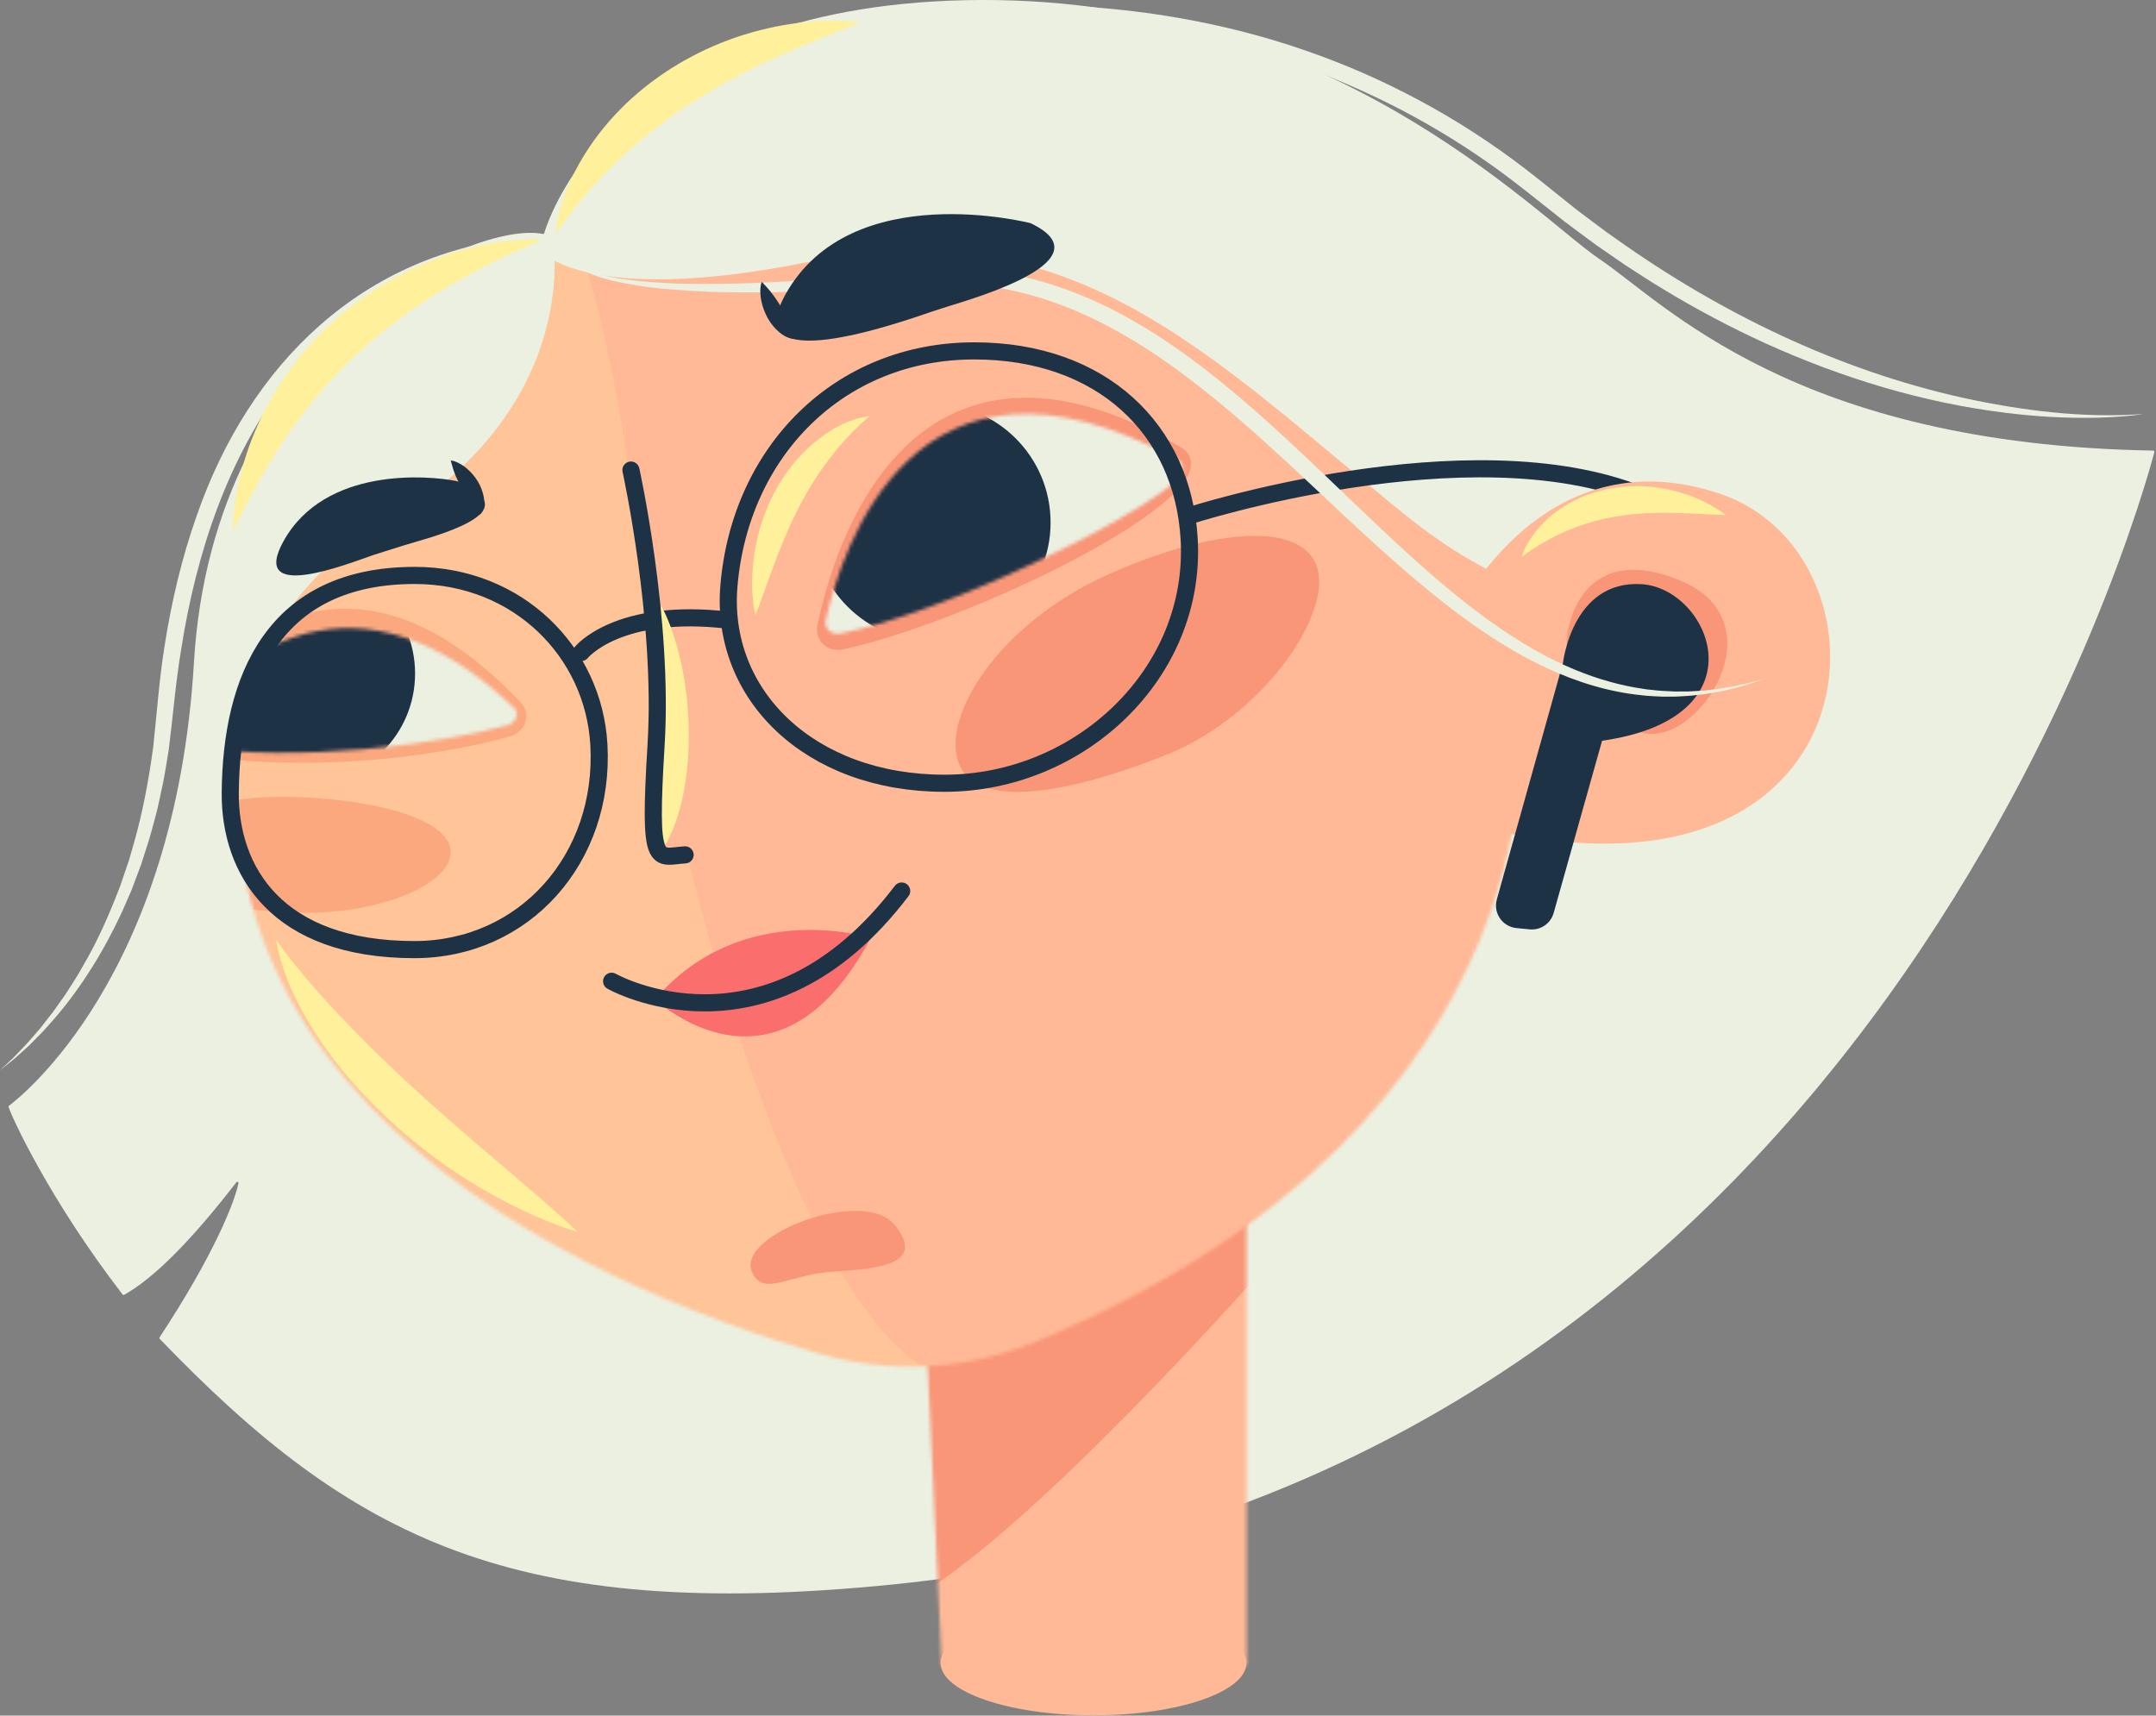 <?xml version="1.0" encoding="UTF-8"?> <svg xmlns="http://www.w3.org/2000/svg" width="622" height="495" viewBox="0 0 622 495" fill="none"><rect x="0" y="0" width="622" height="495" fill="#808080" stroke="none"/><path d="M461.527 74.801C442.558 61.971 382.857 -2.183 278.534 0.053C178.285 2.204 158.401 62.563 157.001 67.276C156.952 67.441 156.79 67.536 156.622 67.503C136.636 63.446 61.494 97.609 55.948 191.173C50.577 281.787 5.83 316.625 2.583 319.036C2.471 319.118 2.425 319.26 2.464 319.395C3.268 321.963 14.017 345.796 35.376 373.507C35.475 373.636 35.656 373.675 35.797 373.596C44.511 368.765 55.451 357.608 68.195 341.119C68.416 340.833 68.864 341.007 68.795 341.363C67.695 346.873 61.675 362.12 46.029 385.873C45.944 386.002 45.957 386.17 46.062 386.281C101.7 444.142 148.383 468.119 257.537 457.166C540.714 428.756 618.339 142.646 621.53 130.422C621.583 130.214 621.428 130.013 621.217 130.01C517.767 128.242 480.472 87.608 461.53 74.797L461.527 74.801Z" fill="#EBF0E1"></path><mask id="mask0_387_1170" style="mask-type:luminance" maskUnits="userSpaceOnUse" x="266" y="319" width="94" height="162"><path d="M266.115 361.883L271.69 480.45H359.617V319.34L266.115 361.883Z" fill="white"></path></mask><g mask="url(#mask0_387_1170)"><path d="M447.23 319.172H230.008V541.208H447.23V319.172Z" fill="#FFB996"></path><path d="M372.831 356.736C372.831 356.736 285.402 457.72 253.62 465.347C221.834 472.974 258.184 353.486 258.184 353.486L369.11 325.494L372.831 356.736Z" fill="#FA9678"></path></g><mask id="mask1_387_1170" style="mask-type:luminance" maskUnits="userSpaceOnUse" x="68" y="46" width="372" height="349"><path d="M438.66 204.236C438.66 204.236 453.518 323.049 298.557 387.205C278.725 395.415 256.651 396.541 236.056 390.489C169.759 371.003 27.413 311.47 79.372 168.555C146.309 -15.555 415.216 17.901 438.66 204.236Z" fill="white"></path></mask><g mask="url(#mask1_387_1170)"><path d="M214.388 491.396C373.794 491.396 503.018 362.172 503.018 202.766C503.018 43.36 373.794 -85.864 214.388 -85.864C54.982 -85.864 -74.242 43.36 -74.242 202.766C-74.242 362.172 54.982 491.396 214.388 491.396Z" fill="#FFB996"></path><path d="M52.22 209.748C62.271 192.488 98.146 151.008 148.538 204.521C150.329 206.425 149.002 209.362 146.677 210.034C126.579 215.843 87.977 220.862 54.608 215.03C52.316 214.628 50.982 211.868 52.217 209.748H52.22Z" fill="#FA9678"></path><mask id="mask2_387_1170" style="mask-type:luminance" maskUnits="userSpaceOnUse" x="51" y="178" width="99" height="40"><path d="M52.22 209.748C62.271 192.488 98.146 151.008 148.538 204.521C150.329 206.425 149.002 209.362 146.677 210.034C126.579 215.843 87.977 220.862 54.608 215.03C52.316 214.628 50.982 211.868 52.217 209.748H52.22Z" fill="white"></path></mask><g mask="url(#mask2_387_1170)"><path d="M88.293 320.139C140.058 320.139 182.022 271.201 182.022 210.833C182.022 150.465 140.058 101.527 88.293 101.527C36.528 101.527 -5.436 150.465 -5.436 210.833C-5.436 271.201 36.528 320.139 88.293 320.139Z" fill="#FA9678" stroke="#FA9678" stroke-width="4.94" stroke-linecap="round" stroke-linejoin="round"></path><path d="M94.049 223.929C110.104 223.929 123.12 208.75 123.12 190.026C123.12 171.302 110.104 156.123 94.049 156.123C77.993 156.123 64.977 171.302 64.977 190.026C64.977 208.75 77.993 223.929 94.049 223.929Z" fill="#FA9678" stroke="#FA9678" stroke-width="4.94" stroke-linecap="round" stroke-linejoin="round"></path></g><path d="M52.22 209.748C62.271 192.488 98.146 151.008 148.538 204.521C150.329 206.425 149.002 209.362 146.677 210.034C126.579 215.843 87.977 220.862 54.608 215.03C52.316 214.628 50.982 211.868 52.217 209.748H52.22Z" stroke="#FA9678" stroke-width="4.94" stroke-linecap="round" stroke-linejoin="round"></path><path d="M130.002 246.355C129.317 256.08 106.347 264.882 81.79 263.156C57.233 261.431 33.977 259.735 34.662 250.01C35.347 240.286 56.789 229.066 84.576 229.919C109.173 230.673 130.687 236.634 130.005 246.358L130.002 246.355Z" fill="#FA9678"></path><path opacity="0.2" d="M167.694 72.825C167.694 72.825 186.179 122.034 188.589 228.488C188.589 228.488 184.516 253.443 198.344 247.042C198.344 247.042 231.677 389.815 275.666 398.157C319.656 406.495 185.296 400.798 185.296 400.798L24.147 283.664L7.892 138.938L109.811 97.395L146.203 69.42L167.694 72.828V72.825Z" fill="#FFF09B"></path><mask id="mask3_387_1170" style="mask-type:luminance" maskUnits="userSpaceOnUse" x="50" y="181" width="100" height="37"><path d="M51.136 210.645C61.618 194.894 98.62 156.832 148.32 204.25C150.088 205.936 148.689 208.61 146.334 209.259C125.96 214.854 86.953 220.054 53.442 215.374C51.14 215.051 49.852 212.581 51.14 210.648L51.136 210.645Z" fill="white"></path></mask><g mask="url(#mask3_387_1170)"><path d="M88.293 302.909C140.058 302.909 182.022 260.945 182.022 209.18C182.022 157.415 140.058 115.451 88.293 115.451C36.528 115.451 -5.437 157.415 -5.437 209.18C-5.437 260.945 36.528 302.909 88.293 302.909Z" fill="#EBF0E1"></path><path d="M88.099 225.992C105.579 225.992 119.749 211.822 119.749 194.342C119.749 176.862 105.579 162.691 88.099 162.691C70.619 162.691 56.448 176.862 56.448 194.342C56.448 211.822 70.619 225.992 88.099 225.992Z" fill="#1E3246"></path></g></g><path d="M238.256 180.863C242.666 159.523 263.666 86.953 339.639 131.318C341.954 132.668 341.2 135.345 339.593 137.542C328.123 153.197 271.636 178.851 242.416 184.996C239.952 185.513 237.716 183.488 238.256 180.863Z" fill="#FA9678" stroke="#FA9678" stroke-width="4.94" stroke-linecap="round" stroke-linejoin="round"></path><path d="M159.616 70.357C159.616 70.357 167.691 118.763 110.054 151.813C52.036 185.08 68.195 261.54 68.195 261.54C68.195 261.54 45.074 109.608 159.619 70.357H159.616Z" fill="#EBF0E1"></path><path d="M487.746 161.826C487.746 161.826 461.158 193.806 404.809 148.087C348.46 102.369 309.993 60.154 233.342 75.566C167.69 88.765 155.456 71.848 155.456 71.848C155.456 71.848 291.37 -68.011 487.746 161.829V161.826Z" fill="#EBF0E1"></path><mask id="mask4_387_1170" style="mask-type:luminance" maskUnits="userSpaceOnUse" x="238" y="119" width="104" height="64"><path d="M238.256 178.916C242.666 158.98 263.666 91.171 339.639 132.625C341.954 133.886 341.536 136.659 339.593 138.441C326.087 150.786 271.636 177.039 242.416 182.779C239.952 183.263 237.716 181.37 238.256 178.92V178.916Z" fill="white"></path></mask><g mask="url(#mask4_387_1170)"><path d="M289.698 252.316C341.463 252.316 383.427 210.352 383.427 158.587C383.427 106.821 341.463 64.857 289.698 64.857C237.933 64.857 195.969 106.821 195.969 158.587C195.969 210.352 237.933 252.316 289.698 252.316Z" fill="#EBF0E1"></path><path d="M268.78 185.079C287.73 185.079 303.091 169.718 303.091 150.768C303.091 131.819 287.73 116.457 268.78 116.457C249.831 116.457 234.469 131.819 234.469 150.768C234.469 169.718 249.831 185.079 268.78 185.079Z" fill="#1E3246"></path></g><path d="M251.208 270.594C251.208 270.594 214.177 258.927 188.994 288.312C188.994 288.312 224.063 321.694 251.208 270.594Z" fill="#FA6E6E"></path><path d="M176.447 283.119C176.447 283.119 221.079 308.407 260.129 257.08" stroke="#1E3246" stroke-width="4.94" stroke-linecap="round" stroke-linejoin="round"></path><path d="M216.9 366.879C220.101 374.411 227.217 367.719 240.611 366.879C254.004 366.04 267.11 364.643 258.186 353.486C249.258 342.329 212.382 356.239 216.903 366.879H216.9Z" fill="#FA9678"></path><path d="M379.735 163.02C385.047 176.43 364.518 206.681 336.299 217.861C308.08 229.041 281.955 233.717 276.64 220.308C271.328 206.898 288.025 180.079 319.267 165.951C346.922 153.447 374.42 149.611 379.735 163.024V163.02Z" fill="#FA9678"></path><path d="M167.694 188.259C167.694 188.259 178.162 175.139 210.29 178.959" stroke="#1E3246" stroke-width="4.94" stroke-linecap="round" stroke-linejoin="round"></path><path d="M343.066 148.817C343.066 148.817 423.593 122.788 473.467 142.857" stroke="#1E3246" stroke-width="4.94" stroke-linecap="round" stroke-linejoin="round"></path><path d="M343.066 155.412C345.348 194.324 311.469 225.991 272.488 225.991C233.507 225.991 207.689 200.354 210.287 169.112C213.521 130.266 242.096 101.24 281.073 101.24C317.894 101.24 341.216 123.917 343.063 155.416L343.066 155.412Z" stroke="#1E3246" stroke-width="4.94" stroke-linecap="round" stroke-linejoin="round"></path><path d="M172.775 214.845C174.632 247.681 151.284 273.986 119.574 273.986C79.711 273.986 66.242 251.115 66.43 228.676C66.71 195.791 78.954 166.027 119.653 166.027C149.608 166.027 171.27 188.266 172.775 214.848V214.845Z" stroke="#1E3246" stroke-width="4.94" stroke-linecap="round" stroke-linejoin="round"></path><path d="M137.766 142.259C136.347 141.179 133.317 139.131 131.568 138.778C123.605 137.178 93.865 134.599 81.855 156.034C71.709 174.143 100.451 162.614 107.956 160.055C108.895 159.736 115.867 157.553 116.815 157.263C122.947 155.376 147.174 149.422 137.766 142.259Z" fill="#1E3246"></path><path d="M130.014 132.901C130.481 132.852 130.943 133.033 131.371 133.178C132.566 133.626 133.663 134.334 134.621 135.128C137.143 137.294 138.955 140.09 139.574 143.436C139.834 145.109 139.854 147.543 138.24 148.6C138.102 147.823 137.67 147.174 137.229 146.555C134.318 142.814 131.588 138.816 130.383 134.126C130.277 133.774 130.175 133.247 130.014 132.905V132.901Z" fill="#1E3246"></path><path d="M418.938 179.694C418.938 179.694 443.481 124.646 496.297 142.495C549.112 160.344 542.424 267.459 426.38 238.457L418.938 179.691V179.694Z" fill="#FFB996"></path><path d="M454.42 185.123C454.42 185.123 455.774 157.75 484.388 170.037C513.002 182.324 480.301 222.23 469.404 205.073C458.507 187.915 454.42 185.123 454.42 185.123Z" fill="#FA9678" stroke="#FA9678" stroke-width="4.94" stroke-linecap="round" stroke-linejoin="round"></path><path d="M450.927 191.177C450.927 191.177 453.604 167.424 473.465 168.54C493.326 169.653 509.169 207.034 462.196 213.728L448.226 263.419C447.37 266.465 444.452 268.457 441.304 268.147L437.474 267.772C433.433 267.374 430.733 263.428 431.826 259.519L450.927 191.177Z" fill="#1E3246"></path><path d="M156.619 67.504C156.655 67.616 156.533 67.682 156.451 67.728C155.799 68.004 155.084 68.097 154.396 68.245L152.018 68.676C90.223 79.228 61.2 129.665 52.25 187.496C50.709 196.624 49.865 206.955 48.697 216.202C48.229 218.968 47.603 223.118 47.053 225.834C46.73 227.353 45.828 231.518 45.509 233C45.456 233.28 45.301 233.909 45.222 234.186C44.247 237.716 43.401 241.292 42.216 244.76L40.721 249.41L39.008 253.987L38.149 256.273L37.934 256.843C37.315 258.301 35.876 261.575 35.254 263.001C30.136 274.036 23.721 284.571 15.785 293.808C15.044 294.631 13.315 296.597 12.558 297.44L10.852 299.169L9.146 300.898C8.859 301.181 8.586 301.481 8.286 301.754L7.387 302.571L5.586 304.194L4.687 305.005L4.239 305.41L3.768 305.792L-0.006 308.818C0.403 308.449 3.663 305.347 3.949 305.093C4.641 304.369 6.143 302.798 6.864 302.044C7.796 301.135 9.189 299.462 10.071 298.458L11.645 296.643L13.124 294.746C13.707 294.006 14.797 292.593 15.34 291.908C15.778 291.299 18.321 287.709 18.811 287.014C20.511 284.39 22.332 281.613 23.843 278.86C28.19 271.527 31.648 263.541 34.691 255.591C35.27 253.905 36.601 249.99 37.197 248.244L38.521 243.654C41.158 234.518 42.914 225.021 44.195 215.596C45.212 206.25 45.943 195.982 47.425 186.738C49.418 173.872 52.388 161.128 56.735 148.831C71.926 105.088 104.551 72.839 151.963 68.301L154.366 68.047C155.061 67.958 155.773 67.929 156.441 67.708C156.523 67.672 156.649 67.619 156.619 67.507V67.504Z" fill="#EBF0E1"></path><path d="M618.33 119.449C614.016 120.134 609.577 120.381 605.213 120.516C596.444 120.72 587.598 120.223 578.888 119.14C554.809 116.222 531.332 109.04 509.271 99.035C499.379 94.524 489.321 89.202 480.038 83.551C476.297 81.338 472.503 78.815 468.855 76.467C467.011 75.2 462.45 72.058 460.678 70.833C458.28 69.041 453.762 65.771 451.378 63.927C444.206 58.306 436.816 52.167 429.34 46.968C392.879 21.278 348.939 7.259 304.518 4.766C278.406 3.307 251.926 5.026 226.441 11.095C273.773 -2.966 329.453 -1.715 376.123 14.402C399.146 22.289 420.907 33.976 440.188 48.838C444.69 52.302 449.873 56.564 454.335 60.1C455.168 60.792 459.891 64.283 460.846 65.01C462.13 66.002 464.784 67.925 466.128 68.837C496.204 90.252 530.173 106.741 566.315 114.783C583.334 118.465 600.899 120.734 618.333 119.446L618.33 119.449Z" fill="#EBF0E1"></path><path d="M163.317 72.824C163.337 73.591 163.771 74.257 164.249 74.83C165.072 75.772 166.142 76.46 167.242 77.043C174.938 80.836 186.669 81.403 195.27 81.814C218.968 82.473 242.658 80.158 266.217 77.853C334.359 72.304 377.051 139.046 425.371 175.926C437.243 184.949 450.317 192.895 464.81 196.807C467.556 197.575 470.76 198.263 473.586 198.668L475.065 198.902L476.553 199.057C478.736 199.323 480.459 199.389 482.533 199.481C482.784 199.491 483.034 199.511 483.284 199.514H484.035L485.537 199.504L487.042 199.498C487.542 199.501 488.043 199.448 488.543 199.425L491.55 199.244L494.543 198.898C496.503 198.678 498.564 198.293 500.507 197.95L503.461 197.291C503.952 197.176 504.449 197.081 504.937 196.952L506.395 196.547L509.32 195.747C508.21 196.139 506.053 196.876 505.016 197.235C504.4 197.463 501.393 198.256 500.632 198.5C498.706 198.964 496.641 199.471 494.678 199.791L491.669 200.295L488.632 200.634C487.262 200.808 485.451 200.874 484.055 200.957C483.225 201.029 480.376 200.993 479.458 200.993C478.088 200.973 476.253 200.805 474.86 200.739L473.336 200.565C472.331 200.443 471.241 200.351 470.286 200.186C450.913 197.321 433.538 187.01 418.245 175.251C389.479 153.035 365.729 124.843 335.861 104.03C330.216 100.114 324.117 96.35 317.985 93.245C306.565 87.4 294.114 83.336 281.313 82.137C276.485 81.666 271.348 81.574 266.507 81.897C241.305 83.787 215.859 85.631 190.61 83.247L187.581 82.898C186.57 82.789 185.565 82.615 184.561 82.476C178.571 81.495 172.393 80.418 167.051 77.375C165.961 76.71 164.908 75.946 164.127 74.922C163.679 74.313 163.281 73.595 163.314 72.824H163.317Z" fill="#EBF0E1"></path><path d="M297.322 64.394C297.322 64.394 245.623 51.008 226.658 84.855C212.83 109.533 258.881 93.311 269.109 89.824C270.387 89.389 271.671 88.971 272.962 88.573C281.976 85.8 319.349 74.913 297.322 64.394Z" fill="#1E3246"></path><path d="M219.814 81.32C220.045 81.65 220.46 82.045 220.73 82.344C222.719 84.436 224.408 86.876 225.788 89.346C226.964 91.381 227.859 93.459 228.946 95.504C229.223 96.001 229.549 96.538 229.97 96.946C230.105 97.101 230.349 97.266 230.507 97.391C228.679 98.395 226.364 97.098 224.942 95.968C222.096 93.591 220.407 90.367 219.64 86.833C219.376 85.513 219.258 84.113 219.426 82.746C219.498 82.269 219.561 81.752 219.821 81.324L219.814 81.32Z" fill="#1E3246"></path><path d="M79.708 271.281C88.577 283.568 99.108 294.521 109.896 305.075C121.551 316.407 133.976 327.047 146.361 337.569C151.205 341.735 156.109 345.848 160.867 350.135C162.817 351.831 164.75 353.57 166.624 355.437C164.101 354.683 161.641 353.801 159.195 352.875C137.358 344.142 117.599 330.185 101.986 312.597C92.249 301.515 82.004 286.054 79.712 271.281H79.708Z" fill="#FFF09B"></path><path d="M190.772 174.811C191.546 176.185 192.168 177.577 192.748 178.977C193.328 180.377 193.845 181.786 194.309 183.199C194.777 184.612 195.201 186.034 195.58 187.457C195.965 188.883 196.308 190.312 196.608 191.745C197.829 197.478 198.488 203.274 198.669 209.103C198.837 214.928 198.57 220.787 197.579 226.635C197.46 227.366 197.335 228.091 197.194 228.822C197.036 229.553 196.881 230.281 196.706 231.009C196.357 232.464 196.015 233.907 195.534 235.349C195.304 236.07 195.063 236.785 194.806 237.499C194.678 237.855 194.553 238.211 194.418 238.566C194.289 238.922 194.148 239.274 193.986 239.627C193.37 241.036 192.712 242.426 191.918 243.769C191.437 242.255 191.092 240.783 190.789 239.33C190.459 237.875 190.133 236.426 189.88 234.997C189.639 233.571 189.346 232.135 189.129 230.712C189.01 230.001 188.915 229.293 188.813 228.585C188.717 227.877 188.595 227.162 188.51 226.454C187.782 220.79 187.314 215.132 187.153 209.452C187.002 203.771 187.081 198.064 187.588 192.308C187.838 189.429 188.197 186.538 188.691 183.627C188.948 182.171 189.218 180.713 189.567 179.241C189.899 177.772 190.275 176.3 190.775 174.805L190.772 174.811Z" fill="#FFF09B"></path><path d="M182.023 135.629C182.023 135.629 191.51 178.585 189.281 214.848C187.051 251.112 189.281 247.207 197.652 246.647" stroke="#1E3246" stroke-width="4.94" stroke-linecap="round" stroke-linejoin="round"></path><path d="M250.895 120.076C242.363 127.275 235.687 136.341 230.573 146.187C227.379 152.303 224.813 158.784 222.426 165.265C220.885 169.361 219.564 173.511 217.875 177.571C217.259 174.62 217.022 171.64 216.969 168.63C216.923 153.472 222.959 137.935 234.594 127.943C239.227 124.058 244.809 120.771 250.895 120.079V120.076Z" fill="#FFF09B"></path><path d="M439.041 160.621C439.851 157.875 441.422 155.431 443.187 153.195C449.138 145.789 458.388 141.459 467.757 140.477C475.575 139.67 483.561 141.073 490.71 144.31C493.259 145.516 495.696 146.886 497.939 148.595C493.197 148.539 488.537 148.088 483.815 148.012C466.997 147.432 452.846 150.501 439.041 160.621Z" fill="#FFF09B"></path><path d="M156.626 69.145C133.61 78.609 111.786 91.7 95.054 110.158C86.255 119.833 79.007 130.697 72.829 142.269C71.551 144.607 70.283 147.103 69.065 149.481C68.432 150.699 67.846 151.938 67.171 153.163C67.24 149.692 67.612 146.231 68.192 142.806C72.341 118.288 87.852 96.297 108.862 83.131C122.812 74.384 140.061 68.397 156.626 69.145Z" fill="#FFF09B"></path><path d="M160.251 67.479C160.399 65.052 160.919 62.661 161.571 60.32C163.58 53.253 166.992 46.654 171.26 40.657C185.957 20.187 210.547 7.716 235.519 6.128C239.731 5.898 243.952 5.924 248.148 6.385C245.935 7.409 243.722 8.269 241.529 9.122C239.638 9.929 237.742 10.686 235.832 11.427C234.024 12.214 232.064 13.021 230.23 13.758C221.444 17.562 212.74 21.622 204.557 26.539C187.054 36.863 171.882 50.694 160.244 67.479H160.251Z" fill="#FFF09B"></path><ellipse cx="315.476" cy="479.775" rx="44.128" ry="15.148" fill="#FFB996"></ellipse></svg> 